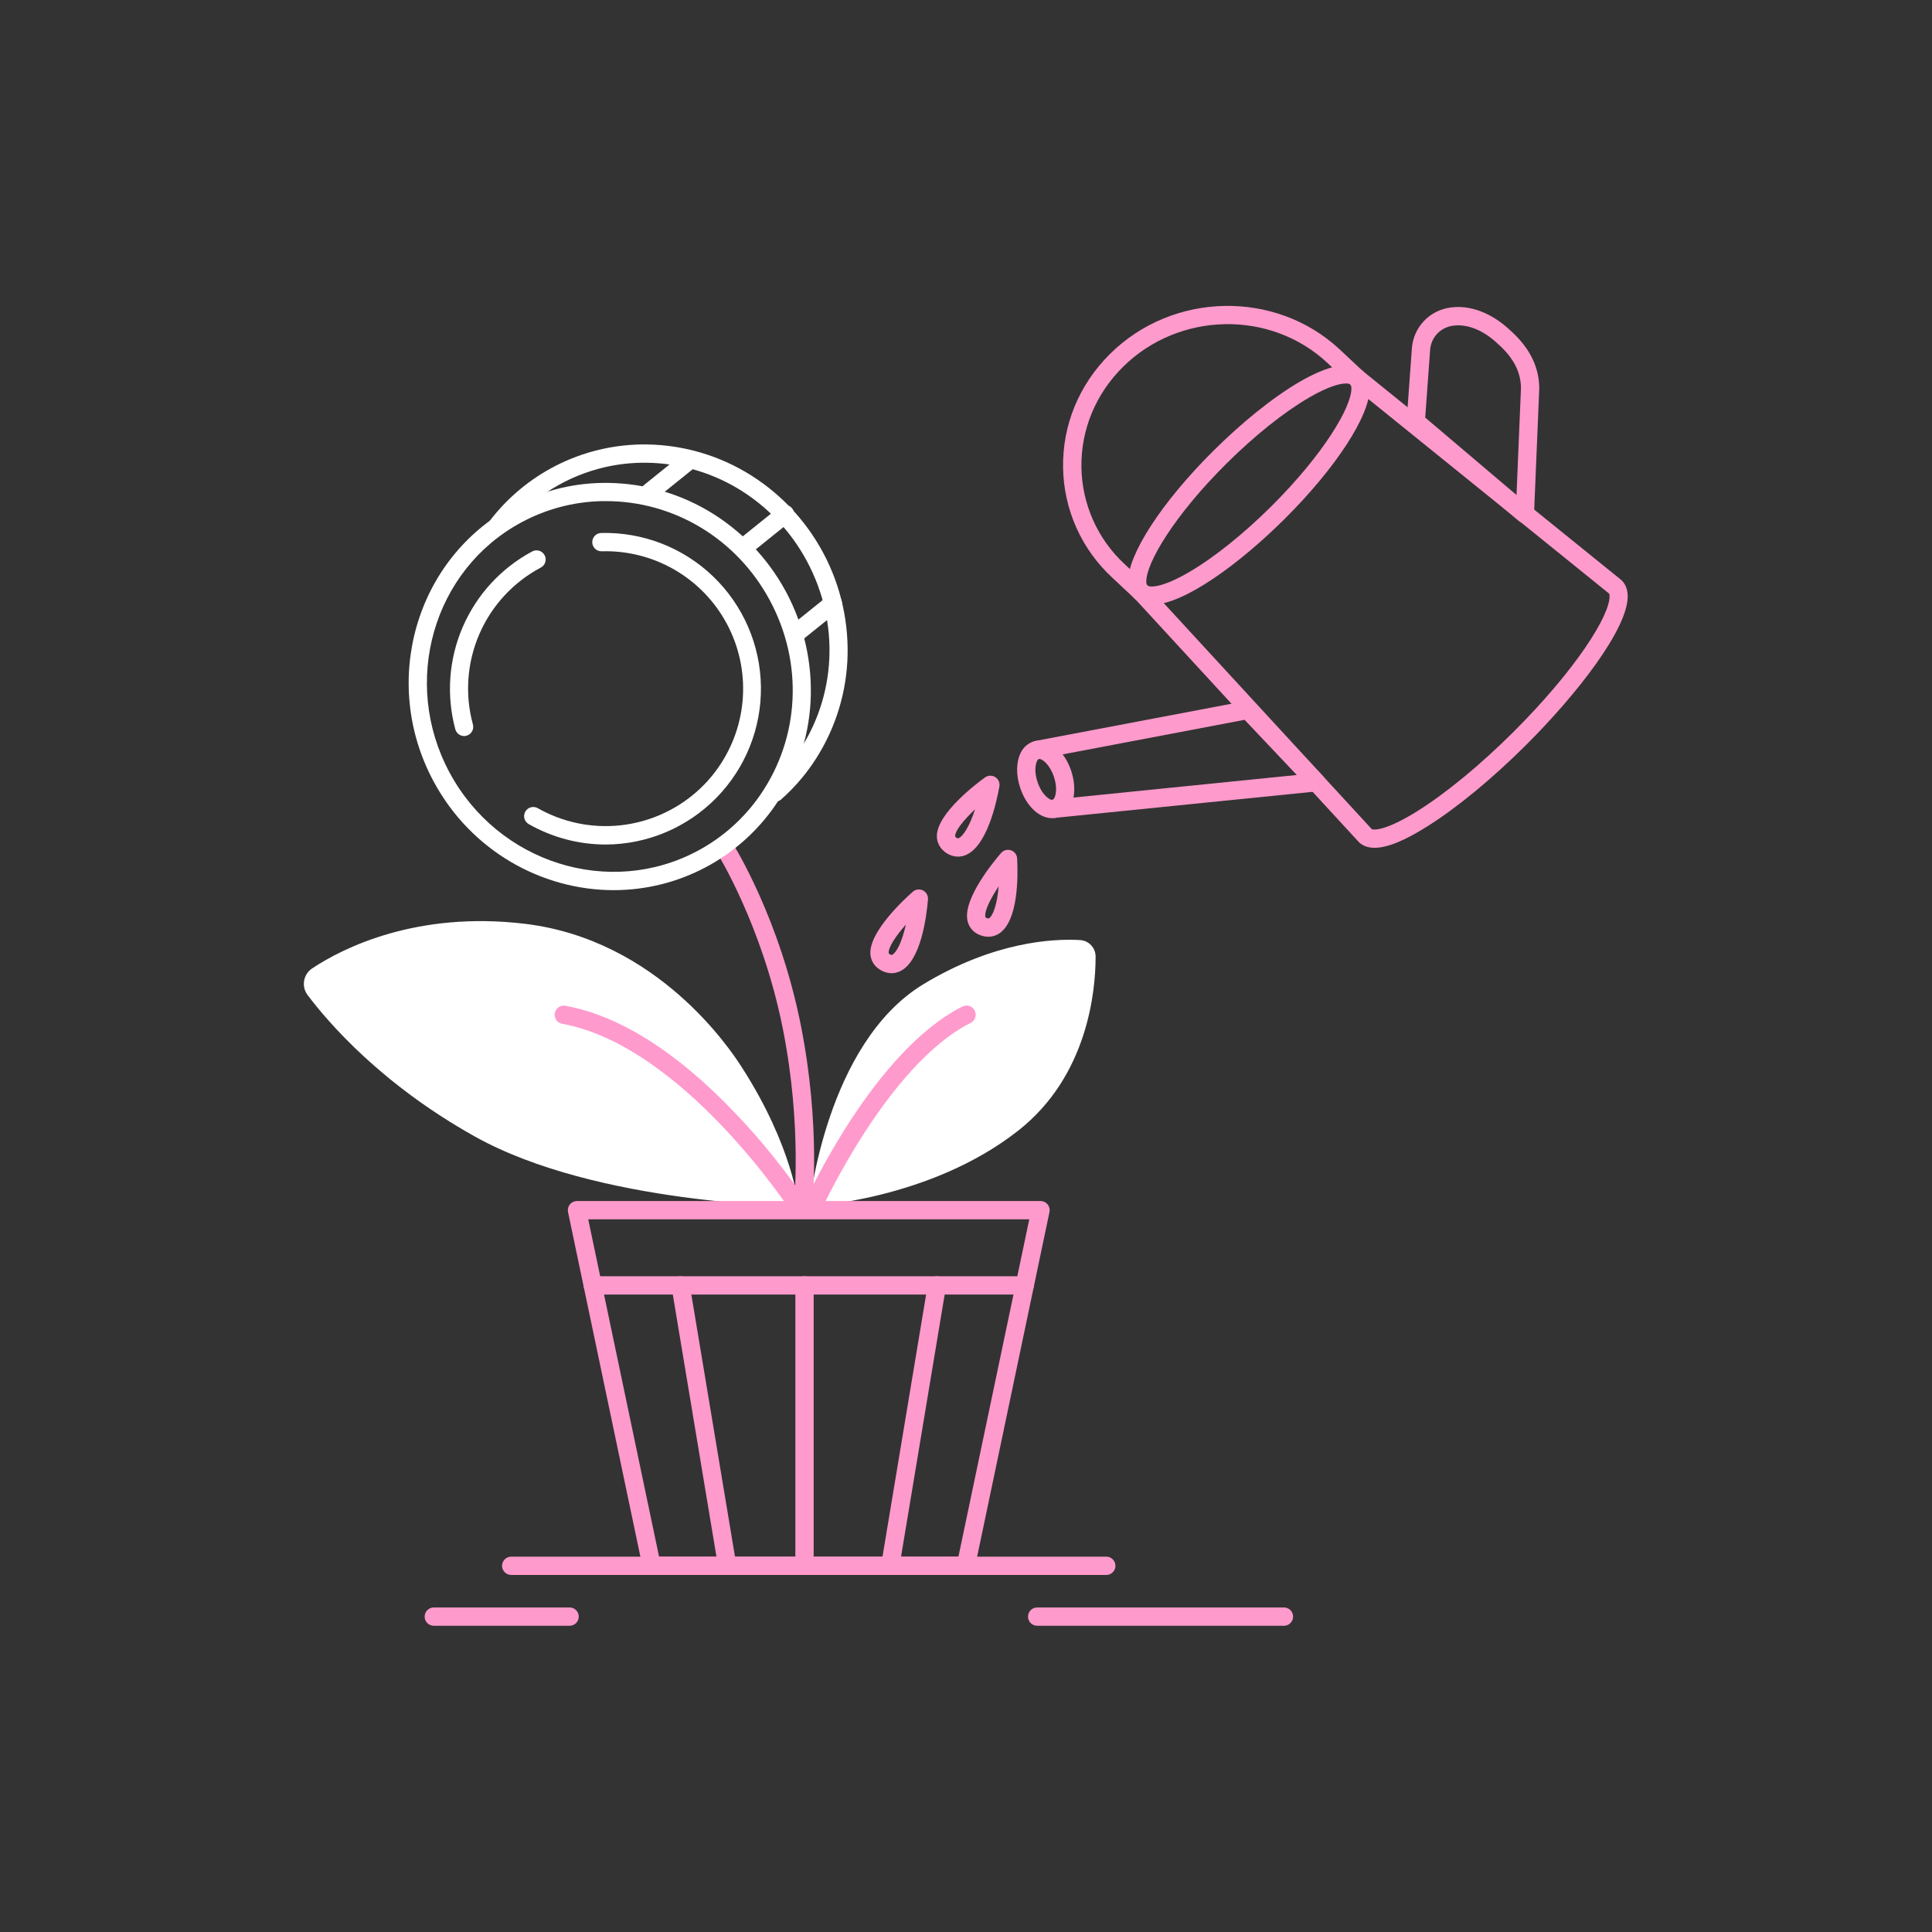 <svg xmlns="http://www.w3.org/2000/svg" fill="none" viewBox="0 0 3000 3000" id="Financialinvestments"><rect x="0" y="0" width="3000" height="3000" fill="#333333" stroke="none"/><path fill="#ffffff" d="M1256.7 1873.2C1256.7 1873.2 1281.92 1620.1 1434.18 1528.08 1543.87 1461.79 1635.86 1457.37 1677.13 1459.72 1683.67 1460.11 1689.81 1462.98 1694.29 1467.75 1698.78 1472.52 1701.27 1478.82 1701.26 1485.37 1701.26 1538.29 1689.41 1670.54 1581.04 1755.7 1442.98 1864.15 1256.7 1873.2 1256.7 1873.2ZM477.638 1545.08C475.276 1541.96 473.577 1538.38 472.645 1534.58 471.713 1530.77 471.567 1526.82 472.217 1522.95 472.867 1519.09 474.298 1515.4 476.423 1512.11 478.548 1508.82 481.323 1506 484.577 1503.81 533.131 1471.47 647.689 1414.54 814.495 1434.4 1021.45 1459.05 1134.31 1629.9 1151.31 1656.38 1231.84 1781.16 1240.06 1873.2 1240.06 1873.2 1240.06 1873.2 927.105 1870.78 737.25 1764.72 592.723 1683.97 510.264 1588.48 477.638 1545.08Z" class="color15f1ab svgShape"></path><path fill="#ff9acc" d="M1262.54 1886.99C1260.52 1886.99 1258.52 1886.56 1256.68 1885.71C1253.25 1884.16 1250.59 1881.3 1249.26 1877.78C1247.94 1874.26 1248.07 1870.35 1249.62 1866.93C1253.96 1857.37 1357.42 1632.01 1494.22 1563.06C1495.89 1562.18 1497.71 1561.65 1499.59 1561.48C1501.47 1561.32 1503.36 1561.53 1505.16 1562.1C1506.96 1562.68 1508.62 1563.61 1510.05 1564.83C1511.49 1566.05 1512.66 1567.55 1513.51 1569.24C1514.36 1570.92 1514.87 1572.76 1515 1574.64C1515.13 1576.52 1514.89 1578.41 1514.28 1580.2C1513.67 1581.98 1512.72 1583.63 1511.47 1585.04C1510.22 1586.45 1508.7 1587.6 1507 1588.42C1379.17 1652.86 1276.5 1876.4 1275.49 1878.57C1274.37 1881.08 1272.56 1883.2 1270.26 1884.7C1267.96 1886.19 1265.28 1886.99 1262.54 1886.99Z" class="color000000 svgShape"></path><path fill="#ff9acc" d="M1240.14 1887.4C1237.77 1887.4 1235.44 1886.81 1233.35 1885.67C1231.27 1884.54 1229.5 1882.9 1228.21 1880.91C1226.55 1878.35 1059.97 1624.01 872.851 1589.7C869.146 1589.02 865.863 1586.9 863.724 1583.8C861.586 1580.69 860.767 1576.87 861.448 1573.17C862.128 1569.46 864.253 1566.18 867.354 1564.04C870.456 1561.9 874.279 1561.08 877.984 1561.76C962.046 1577.18 1050.65 1633.14 1141.35 1728.14C1182.11 1770.69 1219.14 1816.66 1252.05 1865.53C1253.44 1867.67 1254.22 1870.15 1254.32 1872.7C1254.42 1875.25 1253.82 1877.78 1252.6 1880.02C1251.39 1882.26 1249.59 1884.13 1247.39 1885.44C1245.2 1886.75 1242.7 1887.44 1240.14 1887.44V1887.4Z" class="color000000 svgShape"></path><path fill="#ff9acc" d="M1246.8 1887.4C1246.26 1887.43 1245.71 1887.43 1245.17 1887.4C1241.44 1886.97 1238.02 1885.08 1235.68 1882.13C1233.33 1879.19 1232.25 1875.43 1232.68 1871.69C1232.8 1870.5 1245.82 1750.08 1215.77 1598.33C1183.86 1437.02 1113.77 1324.85 1113.04 1323.74C1111.98 1322.16 1111.24 1320.39 1110.87 1318.52C1110.5 1316.66 1110.51 1314.74 1110.9 1312.88C1111.28 1311.01 1112.04 1309.25 1113.12 1307.68C1114.21 1306.12 1115.59 1304.79 1117.2 1303.77C1118.81 1302.75 1120.6 1302.07 1122.48 1301.76C1124.35 1301.45 1126.27 1301.51 1128.12 1301.96C1129.97 1302.4 1131.71 1303.22 1133.24 1304.35C1134.77 1305.48 1136.06 1306.9 1137.03 1308.54C1140.03 1313.25 1210.64 1426.02 1243.65 1592.6C1274.62 1748.94 1261.47 1869.63 1260.9 1874.64C1260.54 1878.13 1258.9 1881.37 1256.3 1883.73C1253.7 1886.08 1250.31 1887.39 1246.8 1887.4Z" class="color000000 svgShape"></path><path fill="#ffffff" d="M953.158 1382.24C840.75 1382.24 730.859 1320.7 673.153 1213.12C590.187 1058.73 645.498 867.169 796.416 786.049C817.052 774.965 838.892 766.285 861.507 760.179C885.435 753.752 910.063 750.29 934.836 749.872C992.263 748.862 1048.87 763.598 1098.52 792.481C1150.04 822.601 1192.24 866.355 1220.49 918.924C1248.73 971.493 1261.92 1030.84 1258.61 1090.42C1255.31 1147.79 1236.37 1203.16 1203.82 1250.51C1175.82 1291.13 1138.37 1324.34 1094.69 1347.28C1051.01 1370.22 1002.41 1382.21 953.077 1382.22L953.158 1382.24ZM940.821 778.136C938.995 778.136 937.19 778.136 935.363 778.136C912.869 778.532 890.51 781.701 868.791 787.571C848.281 793.105 828.476 800.982 809.767 811.047C672.626 884.72 622.529 1059.05 698.07 1199.62C773.61 1340.19 946.645 1394.63 1083.77 1320.94C1122.45 1300.2 1155.62 1270.53 1180.51 1234.38C1241.95 1145.25 1247.69 1029.45 1195.46 932.341C1144.21 836.856 1046.92 778.136 940.821 778.136Z" class="color15f1ab svgShape"></path><path fill="#ffffff" d="M1203.33 1244.95C1200.45 1244.95 1197.63 1244.07 1195.26 1242.43C1192.89 1240.79 1191.07 1238.47 1190.05 1235.77C1189.03 1233.07 1188.86 1230.13 1189.55 1227.33C1190.25 1224.53 1191.78 1222 1193.94 1220.1C1210.64 1205.37 1225.47 1188.65 1238.09 1170.3C1298.96 1082.04 1304.6 967.403 1252.9 871.248C1201.2 775.093 1102.51 716.555 995.34 718.564C973.072 718.949 950.937 722.084 929.438 727.898C870.995 743.666 819.41 778.322 782.72 826.467C781.59 827.953 780.179 829.201 778.566 830.141C776.954 831.081 775.172 831.695 773.323 831.946C771.474 832.198 769.593 832.083 767.789 831.607C765.984 831.132 764.29 830.306 762.805 829.176C761.319 828.046 760.071 826.635 759.131 825.023C758.191 823.411 757.577 821.629 757.326 819.78C757.074 817.93 757.19 816.05 757.665 814.245C758.14 812.44 758.966 810.747 760.096 809.261C787.699 772.983 823.156 743.422 863.809 722.795C904.461 702.169 949.255 691.011 994.833 690.158C1051.75 689.183 1107.85 703.829 1157.03 732.504C1208.11 762.352 1249.95 805.724 1277.95 857.837C1305.94 909.95 1319.01 968.782 1315.7 1027.85C1312.46 1084.69 1293.71 1139.56 1261.49 1186.5C1247.56 1206.75 1231.21 1225.21 1212.79 1241.48C1210.17 1243.77 1206.81 1245 1203.33 1244.95Z" class="color15f1ab svgShape"></path><path fill="#ffffff" d="M720.714 1142.91C717.59 1142.91 714.553 1141.88 712.073 1139.98 709.594 1138.08 707.81 1135.42 706.997 1132.4 692.824 1079.72 696.873 1023.79 718.486 973.7 740.1 923.608 778.009 882.291 826.06 856.456 827.707 855.513 829.526 854.909 831.411 854.681 833.295 854.453 835.205 854.605 837.03 855.127 838.854 855.65 840.556 856.533 842.033 857.724 843.511 858.915 844.734 860.391 845.632 862.063 846.53 863.735 847.083 865.57 847.26 867.46 847.437 869.349 847.233 871.255 846.66 873.065 846.088 874.874 845.159 876.551 843.928 877.995 842.697 879.439 841.188 880.622 839.492 881.474 796.936 904.113 763.345 940.552 744.238 984.807 725.131 1029.06 721.643 1078.5 734.349 1125 735.329 1128.63 734.826 1132.51 732.951 1135.77 731.075 1139.04 727.98 1141.42 724.346 1142.41 723.163 1142.73 721.941 1142.91 720.714 1142.91ZM940.496 1311.38C898.589 1311.34 857.414 1300.4 821.007 1279.65 817.73 1277.79 815.325 1274.7 814.323 1271.07 813.32 1267.44 813.801 1263.56 815.661 1260.28 817.52 1257 820.605 1254.6 824.237 1253.6 827.869 1252.59 831.75 1253.08 835.028 1254.93 873.556 1276.8 917.928 1286.15 962.004 1281.69 1006.08 1277.23 1047.68 1259.18 1081.05 1230.04 1093.83 1218.9 1105.23 1206.24 1114.97 1192.36 1137.8 1159.96 1151.15 1121.85 1153.54 1082.29 1155.93 1042.73 1147.26 1003.29 1128.51 968.377 1109.75 933.466 1081.65 904.466 1047.34 884.624 1013.03 864.781 973.881 854.881 934.267 856.03 930.5 856.138 926.845 854.744 924.105 852.157 921.365 849.569 919.765 845.999 919.658 842.233 919.55 838.466 920.943 834.81 923.531 832.071 926.118 829.331 929.688 827.731 933.455 827.624 965.44 826.802 997.271 832.334 1027.1 843.898 1056.94 855.463 1084.18 872.83 1107.25 894.995 1130.33 917.159 1148.78 943.681 1161.53 973.025 1174.29 1002.37 1181.09 1033.95 1181.56 1065.94 1182.03 1097.94 1176.14 1129.7 1164.24 1159.4 1152.35 1189.11 1134.68 1216.15 1112.26 1238.98 1089.84 1261.81 1063.11 1279.96 1033.63 1292.39 1004.15 1304.82 972.491 1311.27 940.496 1311.38ZM1009.28 778.137C1006.34 778.141 1003.47 777.23 1001.06 775.531 998.661 773.833 996.845 771.429 995.867 768.653 994.889 765.878 994.797 762.866 995.605 760.036 996.412 757.206 998.079 754.697 1000.37 752.855L1063.27 702.13C1066.22 699.868 1069.93 698.848 1073.61 699.287 1077.3 699.727 1080.66 701.591 1082.99 704.481 1085.32 707.371 1086.42 711.057 1086.07 714.751 1085.71 718.445 1083.93 721.853 1081.09 724.246L1018.07 774.971C1015.58 776.987 1012.48 778.102 1009.28 778.137ZM1155.96 863.213C1153.02 863.211 1150.15 862.299 1147.76 860.601 1145.36 858.903 1143.55 856.504 1142.57 853.733 1141.59 850.962 1141.5 847.956 1142.3 845.13 1143.1 842.303 1144.76 839.795 1147.05 837.951L1210.05 787.226C1212.99 784.864 1216.74 783.764 1220.49 784.169 1224.23 784.575 1227.66 786.451 1230.03 789.387 1232.39 792.322 1233.49 796.076 1233.08 799.822 1232.68 803.568 1230.8 807 1227.87 809.363L1164.87 860.088C1162.34 862.115 1159.2 863.217 1155.96 863.213ZM1240.14 994.225C1237.21 994.214 1234.36 993.298 1231.97 991.602 1229.58 989.906 1227.78 987.514 1226.8 984.752 1225.83 981.991 1225.73 978.996 1226.52 976.177 1227.32 973.358 1228.96 970.853 1231.23 969.005L1284.43 926.172C1285.89 925.003 1287.56 924.13 1289.35 923.606 1291.14 923.082 1293.02 922.915 1294.87 923.116 1296.73 923.316 1298.52 923.88 1300.16 924.776 1301.8 925.671 1303.24 926.88 1304.41 928.333 1305.58 929.787 1306.45 931.456 1306.98 933.247 1307.5 935.037 1307.67 936.914 1307.47 938.769 1307.27 940.623 1306.7 942.421 1305.81 944.058 1304.91 945.694 1303.7 947.139 1302.25 948.309L1249.05 991.141C1246.52 993.153 1243.38 994.241 1240.14 994.225Z" class="color15f1ab svgShape"></path><path fill="#ff9acc" d="M2134.37 1316.47C2124.41 1316.47 2116.43 1313.61 2110.35 1307.91L2109.9 1307.49C2109.27 1306.86 2108.66 1306.23 2108.07 1305.46L1761.64 929.094C1759.15 926.313 1757.86 922.664 1758.04 918.936C1758.22 915.208 1759.86 911.702 1762.61 909.175C1765.35 906.647 1768.98 905.302 1772.71 905.43C1776.44 905.558 1779.97 907.149 1782.54 909.859L2129.24 1286.53C2129.42 1286.73 2129.6 1286.94 2129.76 1287.15L2129.91 1287.3C2132.65 1289.33 2152.37 1290 2201.53 1259.09C2245.9 1231.21 2298.5 1187.83 2349.65 1136.97C2447.43 1039.57 2499.8 955.532 2499.33 925.807C2499.47 924.358 2499.19 922.9 2498.52 921.607L2497.79 921.079L2097.6 597.695C2094.67 595.327 2092.8 591.892 2092.41 588.146C2092.01 584.4 2093.12 580.649 2095.48 577.719C2097.85 574.789 2101.29 572.919 2105.03 572.522C2108.78 572.124 2112.53 573.231 2115.46 575.599L2515.18 898.72C2516.08 899.377 2516.94 900.089 2517.75 900.85C2522.09 904.908 2527.31 912.517 2527.49 925.34C2528.18 976.066 2448.62 1078.23 2369.45 1157.03C2316.9 1209.34 2262.56 1254.12 2216.44 1283.1C2181.2 1305.42 2153.97 1316.47 2134.37 1316.47Z" class="color000000 svgShape"></path><path fill="#ff9acc" d="M1788.38 939.056C1777.85 939.056 1768.98 936.195 1762.29 929.926C1757.56 925.502 1751.9 917.285 1751.68 903.346C1751.05 861.183 1804.11 779.576 1883.72 700.444C1968.94 615.59 2078.06 540.557 2116.21 576.309C2120.92 580.732 2126.6 588.929 2126.8 602.889C2127.45 645.031 2074.37 726.659 1994.77 805.79C1924.49 875.67 1837.95 939.056 1788.38 939.056ZM2090.03 595.442C2081.07 595.442 2063.09 599.663 2032.47 617.498C1993.31 640.304 1947.7 676.826 1903.77 720.511C1822.85 801.043 1779.66 874.594 1780 902.899C1779.8 905.12 1780.38 907.341 1781.62 909.189C1784.53 911.888 1802.52 913.937 1845.92 888.676C1885.1 865.87 1930.8 829.286 1974.64 785.663C2055.54 705.111 2098.76 631.579 2098.41 603.254C2098.61 601.03 2098.03 598.807 2096.77 596.964C2095.92 596.173 2093.79 595.442 2090.03 595.442Z" class="color000000 svgShape"></path><path fill="#ff9acc" d="M1772.01 933.761C1768.4 933.764 1764.92 932.393 1762.29 929.926L1726.74 896.61C1703.17 874.789 1684.29 848.409 1671.22 819.069 1658.16 789.73 1651.19 758.043 1650.73 725.929 1649.74 659.986 1675.49 597.492 1723.23 549.973 1820.81 452.823 1981.16 449.678 2080.66 542.932L2116.21 576.248C2118.96 578.826 2120.57 582.389 2120.69 586.154 2120.81 589.92 2119.43 593.578 2116.85 596.325 2114.27 599.073 2110.71 600.683 2106.94 600.803 2103.18 600.923 2099.52 599.542 2096.77 596.965L2061.32 563.648C1972.86 480.742 1830.22 483.644 1743.38 570.1 1701.13 612.142 1678.45 667.331 1679.24 725.503 1679.63 753.796 1685.77 781.715 1697.28 807.564 1708.79 833.413 1725.43 856.653 1746.2 875.873L1781.73 909.19C1783.81 911.136 1785.25 913.663 1785.88 916.442 1786.5 919.221 1786.28 922.123 1785.23 924.773 1784.18 927.422 1782.37 929.696 1780.01 931.299 1777.66 932.901 1774.88 933.759 1772.03 933.761H1772.01ZM2367.83 812.507C2364.47 812.504 2361.22 811.31 2358.66 809.139L2189.15 665.444C2187.45 663.996 2186.11 662.167 2185.25 660.104 2184.38 658.041 2184.02 655.804 2184.18 653.574L2192.3 541.795C2193.24 525.659 2199.84 510.371 2210.93 498.611 2222.02 486.85 2236.89 479.368 2252.95 477.475 2282.97 473.296 2316.33 486.018 2344.45 512.375L2348.88 516.433C2376.31 542.14 2390.19 571.378 2390.13 603.315V603.883L2382.01 798.811C2381.9 801.469 2381.04 804.043 2379.54 806.238 2378.04 808.434 2375.95 810.163 2373.51 811.228 2371.72 812.038 2369.79 812.473 2367.83 812.507ZM2213.08 648.42 2354.84 768.639 2361.74 603.051C2361.74 579.068 2351.15 557.54 2329.48 537.23L2325.06 533.172C2303.22 512.699 2278.39 502.737 2256.88 505.679 2250.6 506.37 2244.56 508.507 2239.24 511.922 2233.92 515.336 2229.47 519.936 2226.22 525.36 2222.92 531.021 2221.01 537.383 2220.64 543.926L2213.08 648.42ZM1637.65 1269.93C1635.78 1270.02 1633.92 1269.74 1632.16 1269.12 1630.4 1268.49 1628.78 1267.52 1627.4 1266.26 1624.6 1263.73 1622.93 1260.19 1622.74 1256.43 1622.56 1252.66 1623.87 1248.97 1626.41 1246.18 1628.94 1243.38 1632.48 1241.71 1636.25 1241.52L2013.64 1203.4 1932.6 1117.73 1613.13 1178.44C1609.43 1179.14 1605.6 1178.35 1602.49 1176.22 1599.37 1174.1 1597.23 1170.83 1596.53 1167.13 1595.83 1163.43 1596.62 1159.6 1598.74 1156.48 1600.87 1153.37 1604.14 1151.22 1607.84 1150.52L1934.96 1088.45C1937.3 1088.01 1939.71 1088.16 1941.98 1088.9 1944.24 1089.63 1946.29 1090.92 1947.92 1092.65L2054.14 1204.96C2055.96 1206.89 2057.21 1209.29 2057.73 1211.89 2058.26 1214.48 2058.05 1217.18 2057.13 1219.66 2056.2 1222.15 2054.6 1224.33 2052.5 1225.95 2050.4 1227.57 2047.89 1228.57 2045.25 1228.84L1639.09 1269.87C1638.6 1269.91 1638.13 1269.93 1637.65 1269.93Z" class="color000000 svgShape"></path><path fill="#ff9acc" d="M1633.57 1270.44C1613.72 1270.44 1593.58 1251.81 1584.06 1223.06 1577.49 1203.19 1577.85 1182.9 1585.03 1168.8 1586.94 1164.75 1589.65 1161.13 1592.99 1158.16 1596.33 1155.18 1600.25 1152.92 1604.49 1151.5 1627.05 1144.29 1652.42 1164.03 1663.48 1197.39 1670.05 1217.26 1669.68 1237.55 1662.5 1251.67 1660.59 1255.71 1657.88 1259.33 1654.54 1262.31 1651.19 1265.28 1647.28 1267.55 1643.04 1268.98 1639.98 1269.95 1636.78 1270.44 1633.57 1270.44ZM1613.91 1178.44C1613.64 1178.43 1613.37 1178.48 1613.12 1178.56 1611.84 1179.23 1610.85 1180.34 1610.34 1181.69 1607.54 1187.21 1606.01 1199.01 1611.03 1214.15 1617.88 1234.85 1630.69 1243.13 1634.42 1241.93 1635.7 1241.27 1636.71 1240.19 1637.26 1238.86 1640.08 1233.35 1641.6 1221.54 1636.59 1206.4 1630.08 1186.92 1618.41 1178.44 1613.91 1178.44ZM1487.58 1330.17C1479.86 1330.04 1472.41 1327.25 1466.5 1322.28 1462.73 1319.37 1459.7 1315.6 1457.67 1311.3 1455.63 1306.99 1454.65 1302.26 1454.79 1297.5 1455.6 1262.38 1517.18 1216.1 1529.54 1207.19 1531.84 1205.53 1534.58 1204.59 1537.41 1204.49 1540.24 1204.4 1543.04 1205.15 1545.44 1206.66 1547.84 1208.17 1549.73 1210.36 1550.88 1212.95 1552.02 1215.55 1552.36 1218.42 1551.86 1221.21 1546.83 1249.21 1531.57 1315.68 1498.56 1328.14 1495.05 1329.48 1491.33 1330.16 1487.58 1330.17ZM1513.96 1256.82C1496.57 1273.18 1483.32 1289.51 1483.14 1298.15 1483.14 1298.98 1483.14 1299.25 1484.11 1300.06 1486.79 1302.09 1487.78 1301.8 1488.43 1301.56 1494.46 1299.25 1504.87 1285.27 1514.02 1256.76L1513.96 1256.82ZM1534.73 1454.59C1529.38 1454.53 1524.1 1453.28 1519.29 1450.92 1514.96 1448.94 1511.16 1445.96 1508.2 1442.23 1505.24 1438.5 1503.21 1434.12 1502.27 1429.45 1495.07 1395.06 1544.51 1335.99 1554.5 1324.49 1556.35 1322.35 1558.81 1320.81 1561.54 1320.08 1564.28 1319.34 1567.17 1319.44 1569.85 1320.36 1572.53 1321.29 1574.87 1322.99 1576.58 1325.25 1578.28 1327.52 1579.27 1330.24 1579.41 1333.07 1580.89 1361.48 1581.16 1429.69 1551.82 1449.33 1546.78 1452.76 1540.83 1454.59 1534.73 1454.59ZM1550.68 1376.37C1537.47 1396.24 1528.36 1415.15 1530.07 1423.63 1530.23 1424.42 1530.29 1424.7 1531.45 1425.25 1534.55 1426.71 1535.5 1426.12 1536.01 1425.74 1541.31 1422.19 1548.27 1406.2 1550.68 1376.37ZM1384.42 1511.18C1377.66 1511.05 1371.08 1508.93 1365.51 1505.09 1361.49 1502.55 1358.12 1499.09 1355.69 1494.99 1353.26 1490.9 1351.84 1486.29 1351.53 1481.53 1349.14 1446.57 1405.95 1394.71 1417.46 1384.67 1419.58 1382.8 1422.22 1381.62 1425.03 1381.26 1427.83 1380.9 1430.68 1381.39 1433.21 1382.67 1435.74 1383.94 1437.82 1385.94 1439.21 1388.41 1440.59 1390.87 1441.21 1393.7 1440.97 1396.52 1438.6 1424.92 1429.65 1492.49 1397.96 1507.99 1393.75 1510.08 1389.12 1511.17 1384.42 1511.18ZM1406.74 1435.54C1390.98 1453.45 1379.33 1470.94 1379.94 1479.59 1379.94 1480.4 1379.94 1480.68 1381.1 1481.37 1383.96 1483.26 1384.91 1482.79 1385.56 1482.47 1391.2 1479.67 1400.25 1464.77 1406.66 1435.54H1406.74ZM793.778 2445.58H1717.87C1721.64 2445.58 1725.25 2444.08 1727.92 2441.42 1730.58 2438.76 1732.08 2435.14 1732.08 2431.38 1732.08 2427.61 1730.58 2424 1727.92 2421.33 1725.25 2418.67 1721.64 2417.17 1717.87 2417.17H793.778C790.011 2417.17 786.399 2418.67 783.735 2421.33 781.072 2424 779.575 2427.61 779.575 2431.38 779.575 2435.14 781.072 2438.76 783.735 2441.42 786.399 2444.08 790.011 2445.58 793.778 2445.58ZM1993.72 2496.07H1610.5C1606.73 2496.07 1603.12 2497.56 1600.46 2500.23 1597.79 2502.89 1596.3 2506.5 1596.3 2510.27 1596.3 2514.04 1597.79 2517.65 1600.46 2520.31 1603.12 2522.98 1606.73 2524.47 1610.5 2524.47H1993.72C1997.49 2524.47 2001.1 2522.98 2003.76 2520.31 2006.43 2517.65 2007.92 2514.04 2007.92 2510.27 2007.92 2506.5 2006.43 2502.89 2003.76 2500.23 2001.1 2497.56 1997.49 2496.07 1993.72 2496.07ZM884.494 2496.07H673.578C669.811 2496.07 666.199 2497.56 663.535 2500.23 660.871 2502.89 659.375 2506.5 659.375 2510.27 659.375 2514.04 660.871 2517.65 663.535 2520.31 666.199 2522.98 669.811 2524.47 673.578 2524.47H884.494C888.261 2524.47 891.874 2522.98 894.538 2520.31 897.201 2517.65 898.698 2514.04 898.698 2510.27 898.698 2506.5 897.201 2502.89 894.538 2500.23 891.874 2497.56 888.261 2496.07 884.494 2496.07Z" class="color000000 svgShape"></path><path fill="#ff9acc" d="M1499.78 2445.58H1011.88C1008.62 2445.58 1005.46 2444.46 1002.93 2442.41C1000.4 2440.35 998.65 2437.49 997.98 2434.3L882.022 1882.06C881.587 1879.99 881.619 1877.86 882.116 1875.8C882.613 1873.75 883.561 1871.83 884.893 1870.19C886.224 1868.55 887.905 1867.23 889.813 1866.32C891.721 1865.41 893.807 1864.94 895.92 1864.94H1615.73C1617.85 1864.94 1619.93 1865.41 1621.84 1866.32C1623.75 1867.23 1625.43 1868.55 1626.76 1870.19C1628.09 1871.83 1629.04 1873.75 1629.54 1875.8C1630.04 1877.86 1630.07 1879.99 1629.63 1882.06L1513.7 2434.3C1513.02 2437.49 1511.27 2440.36 1508.74 2442.41C1506.2 2444.47 1503.04 2445.59 1499.78 2445.58ZM1023.4 2417.18H1488.25L1598.24 1893.4H913.41L1023.4 2417.18Z" class="color000000 svgShape"></path><path fill="#ff9acc" d="M1591.2 2010.19H920.451C916.684 2010.19 913.072 2008.7 910.408 2006.03C907.744 2003.37 906.248 1999.76 906.248 1995.99C906.248 1992.22 907.744 1988.61 910.408 1985.95C913.072 1983.28 916.684 1981.79 920.451 1981.79H1591.2C1594.97 1981.79 1598.58 1983.28 1601.25 1985.95C1603.91 1988.61 1605.41 1992.22 1605.41 1995.99C1605.41 1999.76 1603.91 2003.37 1601.25 2006.03C1598.58 2008.7 1594.97 2010.19 1591.2 2010.19Z" class="color000000 svgShape"></path><path fill="#ff9acc" d="M1249.25 2445.58C1245.49 2445.58 1241.87 2444.08 1239.21 2441.42 1236.55 2438.76 1235.05 2435.14 1235.05 2431.38V1995.99C1235.05 1992.22 1236.55 1988.61 1239.21 1985.95 1241.87 1983.28 1245.49 1981.79 1249.25 1981.79 1253.02 1981.79 1256.63 1983.28 1259.3 1985.95 1261.96 1988.61 1263.46 1992.22 1263.46 1995.99V2431.38C1263.46 2435.14 1261.96 2438.76 1259.3 2441.42 1256.63 2444.08 1253.02 2445.58 1249.25 2445.58ZM1382.4 2445.58C1381.61 2445.58 1380.82 2445.52 1380.04 2445.4 1378.2 2445.09 1376.44 2444.43 1374.85 2443.44 1373.27 2442.45 1371.9 2441.16 1370.81 2439.64 1369.73 2438.13 1368.95 2436.41 1368.53 2434.59 1368.11 2432.77 1368.05 2430.89 1368.36 2429.04L1440.83 1993.66C1441.14 1991.82 1441.81 1990.06 1442.79 1988.47 1443.78 1986.89 1445.07 1985.52 1446.59 1984.43 1448.11 1983.35 1449.82 1982.58 1451.64 1982.15 1453.46 1981.73 1455.34 1981.67 1457.18 1981.98 1459.02 1982.29 1460.78 1982.95 1462.36 1983.94 1463.94 1984.93 1465.32 1986.22 1466.4 1987.73 1467.49 1989.25 1468.26 1990.97 1468.68 1992.79 1469.1 1994.6 1469.16 1996.48 1468.85 1998.32L1396.38 2433.71C1395.83 2437.02 1394.12 2440.03 1391.56 2442.2 1389 2444.38 1385.76 2445.57 1382.4 2445.58ZM1129.28 2445.58C1125.92 2445.58 1122.67 2444.38 1120.1 2442.21 1117.54 2440.04 1115.83 2437.03 1115.28 2433.71L1042.76 1998.32C1042.45 1996.48 1042.51 1994.6 1042.93 1992.79 1043.35 1990.97 1044.13 1989.25 1045.21 1987.73 1046.3 1986.22 1047.67 1984.93 1049.25 1983.94 1050.84 1982.95 1052.6 1982.29 1054.44 1981.98 1056.28 1981.67 1058.16 1981.73 1059.98 1982.15 1061.79 1982.58 1063.51 1983.35 1065.03 1984.43 1066.55 1985.52 1067.83 1986.89 1068.82 1988.47 1069.81 1990.06 1070.47 1991.82 1070.78 1993.66L1143.26 2429.04C1143.57 2430.88 1143.51 2432.77 1143.09 2434.58 1142.67 2436.4 1141.9 2438.12 1140.81 2439.64 1139.73 2441.16 1138.36 2442.45 1136.77 2443.44 1135.19 2444.42 1133.43 2445.09 1131.59 2445.4 1130.83 2445.52 1130.05 2445.58 1129.28 2445.58Z" class="color000000 svgShape"></path></svg>